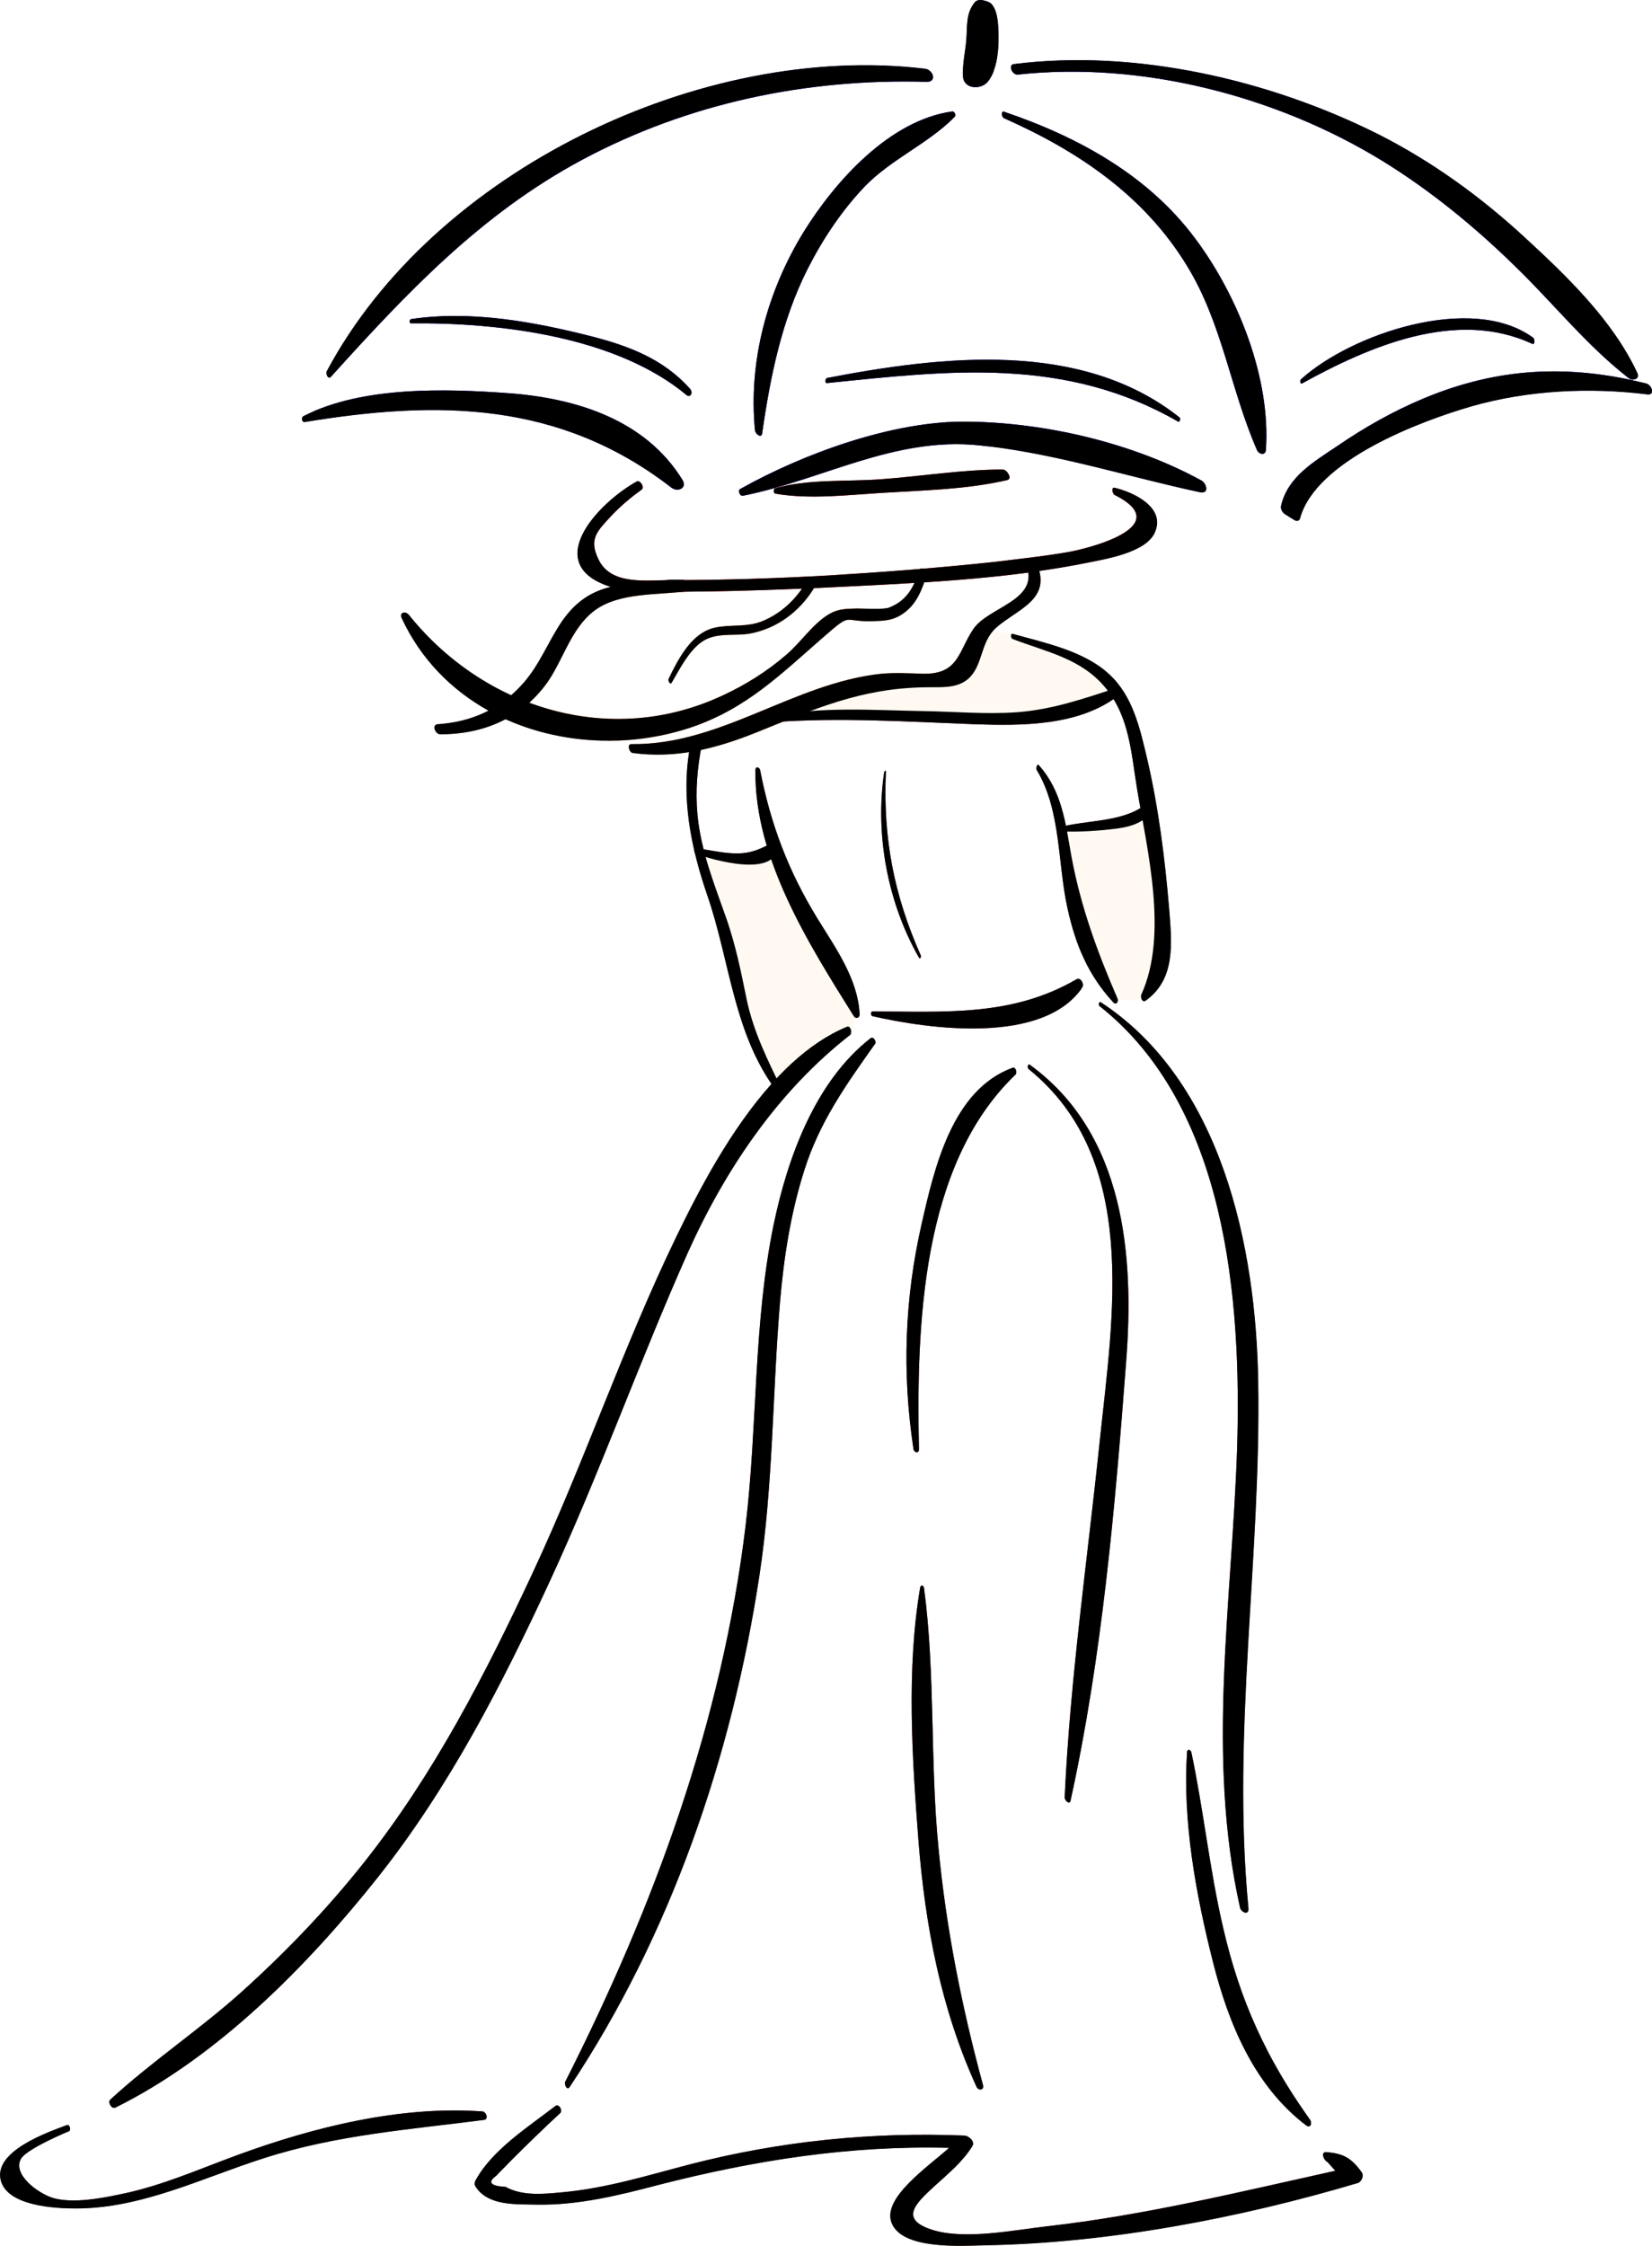 <?xml version="1.0" encoding="UTF-8" standalone="no"?>
<svg xmlns:rdf="http://www.w3.org/1999/02/22-rdf-syntax-ns#" xmlns="http://www.w3.org/2000/svg" xmlns:cc="http://creativecommons.org/ns#" xmlns:dc="http://purl.org/dc/elements/1.1/" id="svg5697" height="348.36mm" width="256.33mm" version="1.1" viewBox="0 0 908.273 1234.364">
<defs id="defs5699">
<clipPath id="clipPath5604" clipPathUnits="userSpaceOnUse">
<path id="path5606" d="m366.11-0.008c-0.53-0.003-1.01 0.133-1.31 0.508-2.1 2.5-1.8 5.5-2 8.5-0.2 3.1-1.001 6-0.801 9.1 0 0-2.701-0.446-7.326-0.779-0.316-0.562-0.913-1.045-1.674-1.121-52.6-6.3-115.9 24-141.2 71.4-0.237 0.474 0.089 1.492 0.58 1.514-1.413 2.642-2.678 5.313-3.791 8.008-0.778 0.34-1.544 0.695-2.289 1.078-0.6 0.3-0.401 1.5 0.299 1.4 30.09-4.952 57.459-4.901 82.799 12.727-0.987 0.483-2.089 1.052-3.342 1.76-0.278-0.399-0.686-0.672-1.057-0.486-9.198 5.099-22.793 19.594-6.209 24.896-4.231 1.049-7.986 3.148-11.391 8.004-3.3 4.8-5.301 10.299-9.201 14.699-0.904 1.041-1.86 1.989-2.859 2.857-9.188-4.217-17.506-10.683-24.141-18.957-0.8-1-2.399-0.599-1.699 0.801 4.519 9.722 11.795 16.984 20.465 21.803-3.637 1.877-7.666 2.925-11.965 3.197-1.5 0.1-0.6 2.4 0.6 2.4 5.594 0 10.818-1.142 15.404-3.564 8.115 3.648 17.186 5.325 26.234 5.041 0.621 0.363 1.571 0.783 2.939 1.127-0.27 0.563 0.218 1.719 0.822 1.795 4.612 0.627 9.022 0.488 13.34-0.193-1.23 7.676-0.553 15.517 1.223 23.227-0.01 0.168 0.035 0.344 0.119 0.49 0.794 3.36 1.785 6.694 2.918 9.977 5.221 15.095 6.124 31.36 15.186 44.605-9.638 10.764-17.126 24.991-22.484 36.096-12.5 25.8-21.7 53.199-33.9 79.299-11.1 23.8-23.301 47.501-39.701 68.201-8.7 11-18.399 21.1-28.799 30.5-10 9-21.301 16.5-31.201 25.6-0.374 0.321-0.256 0.95 0.066 1.41-3.079 1.772-6.403 3.435-9.623 5.066-0.11-0.317-0.333-0.565-0.643-0.477-4.6 1.7-17.199 6.1-15.699 12.9 1.4 6.3 13.1 6.799 17.6 6.799 15.6 0.1 30.199-7.298 44.699-11.898 17.2-5.5 34.2-6.7 51.9-9 0.379-0.069 0.534-0.333 0.551-0.643 7.052-0.455 11.323-0.566 13.498-0.607-5.942 4.397-12.774 9.319-16.148 15.549-0.2 0.4-0.3 0.9 0 1.4 2.9 4.6 9.4 4.201 14.4 4.301 9.8 0.2 19.5-2.201 29-4.701 22.7-5.8 44.998-9.299 68.398-8.699-5.3 4.7-15.7 11.8-13.6 17.6 2.4 6.6 16.9 5.5 22.1 5.4 29.1-0.5 60.1-6.401 88-14.701 0.8-0.2 1.6-1.7 0.9-2.6-2.4-3.3-4.299-4.399-8.299-4.699-0.018-0.001-0.032 0.003-0.049 0.002-1.763-1.872-3.724-4.425-5.539-6.943 0.265 0.212 0.516 0.434 0.787 0.641 1.1 0.8 1.5-0.6 0.9-1.4-3.86-5.411-7.159-10.723-9.988-16.178-1.854-7.048-4.381-18.434-6.189-33.213 0.606 0.761 1.759 0.968 1.678-0.408-4-41.5 2.999-82.801 2.299-124.3-0.51-31.92-8.61-70.92-37.21-89.62-0.19-0.095-0.329 0.065-0.397 0.273-2.15-1.836-3.464-2.906-4.143-3.453 0.077-0.109 0.163-0.209 0.238-0.32 0.386-0.54-0.062-1.724-0.746-1.967 0.26-2.035 0.349-4.25 0.312-6.547 1.806 4.345 4.244 8.332 7.734 12.113 0.686 0.686 1.271-0.164 1.012-0.857 2.266 0.63 4.099 0.531 5.574-0.143 0.15 0.499 0.524 0.906 1.014 0.6 7.2-5.1 6.2-13.7 5.6-21.6-1-11.9-2.499-23.9-5.199-35.5-1.7-7.2-3.4-14.9-9-20-5.9-5.5-15.199-7.4-22.699-9.5-0.215-0.108-0.35-0.005-0.416 0.174-1.842-0.426-3.143-0.697-4.25-0.904 0.235-0.265 0.485-0.524 0.766-0.77 4.801-4.155 11.983-6.268 10.144-13.336 3.679-0.53 7.334-1.143 10.955-1.863 4.4-0.9 14.201-2.401 16.301-7.201 2.7-6-5.2-9.6-9.5-10.6-0.425-0.095-0.554 0.239-0.525 0.635-7.786-3.031-19.991-3.464-24.373-3.522-0.227-0.679-0.924-1.412-1.502-1.412-0.132 0-0.263 0.007-0.395 0.008-0.455-1.839-1.654-3.845-2.773-5.439 16.789 2.031 33.233 7.294 49.768 10.83 0.491 0.094 0.835 0.03 1.064-0.127 9.821 4.235 15.886 7.357 19.16 5.41 0.559 0.373 1.123 0.745 1.775 1.117 0.5 0.4 1.4 0.601 1.6-0.299 3.8-13.7 28.4-22.9 40.5-26.4 13.3-3.8 27.9-4.501 41.5-2.801 1.9 0.2 1.001-2.3-0.299-2.6-1.008-0.253-2.01-0.483-3.008-0.703-0.043-0.081-0.064-0.128-0.109-0.213 0.803 0.027 1.494-0.491 1.016-1.584-5.8-12.4-16.6-22.8-26.6-32-10.4-9.6-21.999-18-34.699-24.4-25.6-12.8-57.201-20.1-85.801-16.5-0.721 0.045-0.875 0.58-0.729 1.143-1.372 0.158-2.747 0.336-4.125 0.543 1.124-2.891 1.232-6.437 1.154-9.385-0.1-1.9-0.2-5.201-1.9-6.701-0.5-0.312-1.508-0.702-2.389-0.707z"/>
</clipPath>
<filter id="filter5355" style="color-interpolation-filters:sRGB" height="1.104" width="1.141" y="-.052" x="-.071">
<feGaussianBlur id="feGaussianBlur5357" stdDeviation="11.501"/>
</filter>
</defs>
<g id="layer1" transform="translate(171.28 76.248)">
<g id="g5526" transform="matrix(2.329 0 0 2.329 -484.92 -76.23)" clip-path="url(#clipPath5604)">
<g id="g5302" filter="url(#filter5355)">
<g fill="#00f">
<path id="path27" class="st5" d="m374.9 17.6c29.2-3.2 61 5 86 20.3 11.4 7 21.9 15.6 31.4 24.9 9 8.7 16.9 18.7 26.8 26.4 1 0.8 2.8 0.4 2.1-1.2-5.8-12.4-16.6-22.8-26.6-32-10.4-9.6-22-18-34.7-24.4-25.6-12.8-57.2-20.1-85.8-16.5-1.6 0.1-0.5 2.6 0.8 2.5z"/>
<path id="path29" class="st5" d="m206.6 99.6c31.6-5.2 60.2-4.9 86.6 15.5 1.5 1.1 3.7 0.1 2.6-1.8-8.7-14.2-25-19.3-40.9-20.5-15-1.1-34.8-1.7-48.6 5.4-0.6 0.3-0.4 1.5 0.3 1.4z"/>
<path id="path31" class="st5" d="m310 117c19-3.8 35.8-14 55.9-11.9 17.6 1.8 34.8 7.4 52.1 11.1 2.1 0.4 1.6-2 0.3-2.8-16.3-8.9-36.8-13.7-55.4-13.9-17.4-0.2-38.5 7.5-53.5 15.9-0.6 0.3-0.1 1.7 0.6 1.6z"/>
<path id="path33" class="st5" d="m441.6 122.3c3.8-13.7 28.4-22.9 40.5-26.4 13.3-3.8 27.9-4.5 41.5-2.8 1.9 0.2 1-2.3-0.3-2.6-18.3-4.6-35-3.8-52.5 3.5-7.2 3-14.1 6.9-20.5 11.3-5.5 3.7-11.6 7.2-13.2 14-0.2 0.8 0.3 1.7 1 2.1 0.6 0.4 1.2 0.8 1.9 1.2 0.5 0.4 1.4 0.6 1.6-0.3z"/>
<path id="path35" class="st5" d="m371.7 27.9c17.4 7.7 33 18.2 43.1 34.7 8.4 13.6 10.3 29.2 16.6 43.6 0.4 1 2 1.4 2.1 0 1.2-16.9-6.6-36.4-16.6-49.8-11.1-15-27.7-24.1-45.1-30-0.8-0.5-0.8 1.2-0.1 1.5z"/>
<path id="path37" class="st5" d="m359.4 26.3c-14.8 2.1-27.6 16.5-35 28.4-8.6 14-13.1 30.5-11.5 46.9 0.1 0.8 1.6 2 1.7 0.6 1.9-13.3 4.6-26.6 10.7-38.7 3.6-7.1 8-13.7 13.5-19.5 6.3-6.5 15-10.1 21.2-16.4 0.4-0.3 0.1-1.4-0.6-1.3z"/>
<path id="path39" class="st5" d="m353 16.2c-52.6-6.3-115.9 24-141.2 71.4-0.3 0.6 0.3 2.1 1 1.3 17.9-19.8 35.4-38.4 59.3-51.2 25.1-13.4 52.9-19.2 81.3-18.4 2.5 0.1 1.6-2.9-0.4-3.1z"/>
<path id="path41" class="st5" d="m364.8 0.5c-2.1 2.5-1.8 5.5-2 8.5-0.2 3.1-1 6-0.8 9.1 0.3 3.1 4.5 3.1 6 1 2.3-3.1 2.5-7.9 2.4-11.7-0.1-1.9-0.2-5.2-1.9-6.7-0.8-0.5-2.9-1.2-3.7-0.2z"/>
</g>
<g fill="#ff7f2a">
<path id="path43" class="st5" d="m376.8 133c3.7 8.7-8.8 10.1-12.4 15.5-3.5 5.2-3.4 10.6-11.7 10.5-3.4-0.1-6.6-0.3-10 0-20.7 2.2-37.9 16.9-59 16.6-1.1 0-0.5 2 0.3 2.1 10.3 1.4 19.6-1 29.1-4.8 13.9-5.6 24.8-10.5 40-10.7 3.3-0.1 7.1 0.4 9.9-1.8 3.9-3.2 2.9-8.8 6.9-12.3 5.2-4.5 13.2-6.6 9.5-15.2-0.8-1.5-3.4-1.7-2.6 0.1z"/>
<path id="path45" class="st5" d="m293 136.8c-10.6 1.3-18.8 0-25.6 9.7-3.3 4.8-5.3 10.3-9.2 14.7-5.3 6.1-12.3 9.2-20.2 9.7-1.5 0.1-0.6 2.4 0.6 2.4 10.1 0 19-3.7 25.1-12 3.9-5.4 5.7-13 11.3-17.2 5.9-4.4 15-3.6 22-4.6 2.4-0.3 0.2-2.9-1.7-2.7h-2.3z"/>
<path id="path47" class="st5" d="m351.7 134.6c-1.3 3.8-2.8 7.1-7.2 8.8-1.3 0.5-6.2 0.2-7.5 0.2-2.7 0.1-4.5 0-6.9 1.5-3.7 2.3-6.4 6.5-9.8 9.4-4.5 3.9-9.6 7.1-15 9.6-26.4 12.4-56.3 3.2-74.1-19-0.8-1-2.4-0.6-1.7 0.8 11.9 25.6 42.9 34.2 68.2 25.8 13.1-4.4 21.2-12.5 31.3-21.3 7-6.1 4.4-3.6 11.6-3.8 2.8-0.1 4.9-0.1 7.4-1.9 3-2.1 4.4-5.6 5.4-9 0.1-0.8-1.4-2.2-1.7-1.1z"/>
<path id="path49" class="st5" d="m293.3 161c1.8-3.1 4-7.4 7-9.5 3.4-2.4 7.7-1.3 11.5-2 6.3-1.2 11.5-5.1 14.9-10.5 0.6-1-1-2.8-1.6-1.8-2.5 4.2-5.9 7.5-10.5 9.4-3.8 1.5-7.3 0.7-11.1 1.5-5.6 1.2-8.7 7.4-11 12.1-0.2 0.5 0.4 1.6 0.8 0.8z"/>
</g>
<path id="path53" fill="#f00" class="st5" d="m317.7 116.5c8.3 1.4 17 0.3 25.4-0.2 9.7-0.6 19.8-0.8 29.3-3 1.4-0.3 0-2.5-1-2.5-9.6 0-19.2 1.6-28.8 2.3-8.2 0.6-17-0.1-24.9 2.1-0.5 0.1-0.5 1.2 0 1.3z"/>
<g fill="#a02c2c">
<g>
<path id="path55" d="m373.7 150.8c8.1 3.1 16.3 4.6 22 11.6 5.6 6.8 6 15.3 7.4 23.8 2.4 14.6 7.4 34.4 1 48.5-0.3 0.6 0.2 2 1 1.5 7.2-5.1 6.2-13.7 5.6-21.6-1-11.9-2.5-23.9-5.2-35.5-1.7-7.2-3.4-14.9-9-20-5.9-5.5-15.2-7.4-22.7-9.5-0.6-0.3-0.6 1-0.1 1.2z" class="st5"/>
<path id="path57" d="m379.4 181.7c5.8 9.6 4.9 22.1 7.3 32.8 1.9 8.5 4.8 15.6 10.8 22.1 0.7 0.7 1.3-0.2 1-0.9-4.8-11.1-8.7-21.7-10.9-33.6-1.4-7.8-2.2-15.3-7.6-21.4-0.5-0.8-0.8 0.6-0.6 1z" class="st5"/>
<path id="path59" d="m313 181.7c-0.3 20.8 12.5 41 23.2 58.1 0.4 0.7 1.4 0.5 1.4-0.4-0.4-8.4-5.7-15.7-10-22.7-6.8-11.1-11-22.1-13.5-35-0.2-0.7-1.1-0.9-1.1 0z" class="st5"/>
<path id="path61" d="m343.4 182.2c-2.2 14.8 0.8 30.8 8.2 43.8 0.3 0.5 0.6-0.3 0.4-0.6-6.3-14.2-8.9-27.6-8.2-43.3 0.1-0.3-0.3-0.2-0.4 0.1z" class="st5"/>
</g>
<path id="path63" class="st5" d="m317.5 170.4c15.6-1.1 31.3-0.1 46.9 0.5 11.5 0.4 25.2 0.5 34.6-7 0.5-0.4 0.1-1.8-0.6-1.6-8 2.6-15.4 5.2-23.9 5.8-7.4 0.5-14.9-0.2-22.3-0.3-11.4-0.2-23.7-1.1-35 1.2-0.5 0.1-0.3 1.4 0.3 1.4z"/>
<g>
<path id="path65" d="m384.6 196.2c4.6 0.2 9.5-0.1 14-0.7 3.5-0.5 7.2-1.7 8.4-5.3 0.1-0.4-0.2-1.7-0.8-1.2-5.8 5.3-14.5 4.3-21.7 6.3-0.3 0.1-0.3 0.9 0.1 0.9z" class="st5"/>
<path id="path67" d="m299 201.5c3.7 1.4 19.3 5.9 19.2-2 0-0.4-0.4-1.1-0.9-0.8-2.9 1.6-5.2 2.7-8.7 2.7-3.2 0-6.3-0.8-9.5-1.2-0.7-0.1-0.7 1.1-0.1 1.3z" class="st5"/>
<path id="path69" d="m319.2 257c-3.4-7-6.7-13.6-8.3-21.3-1.3-6.4-2.5-12.3-4.6-18.5-2.9-8.3-6.2-16.3-7-25.1-0.5-5.6 0-10.9 1-16.2-0.9 0.2-1.8 0.4-2.8 0.6-2.1 11.5 0.2 23.4 4.1 34.7 5.5 15.9 6.2 33.1 16.7 46.7 0.7 0.7 1.2-0.3 0.9-0.9z" class="st5"/>
<path id="path71" d="m340.6 239.8c13.5 3.1 40.4 6.8 49.6-6.8 0.5-0.7-0.4-2.5-1.4-1.9-15.3 8.9-31.1 7.6-48.2 7.6-0.4 0-0.4 1 0 1.1z" class="st5"/>
<path id="path73" d="m394.2 237.4c30 23.7 33.6 69.2 32.5 104.6-1.2 36.1-7.3 72.5 0.7 108.2 0.3 1.2 2.1 1.9 2 0.2-4-41.5 3-82.8 2.3-124.3-0.5-31.9-8.6-70.9-37.2-89.6-0.4-0.2-0.6 0.7-0.3 0.9z" class="st5"/>
<path id="path75" d="m340.2 245c-13.1 10.2-19.6 28.2-22.9 44-4.8 23.3-3.8 47.4-6.6 70.9-5.6 46.5-21.6 89.9-42.6 131.4-0.3 0.6 0.4 2.1 1 1.3 23.9-35.9 38.3-78 44.8-120.5 3.3-21.5 3.1-43.2 4.9-64.8 0.9-10.5 2.5-20.9 5.7-31 3.6-11.5 9.9-20.3 16.7-29.9 0.5-0.4-0.3-1.9-1-1.4z" class="st5"/>
<path id="path77" d="m334.6 242.3c-18.6 7.7-32 32.4-40.3 49.6-12.5 25.8-21.7 53.2-33.9 79.3-11.1 23.8-23.3 47.5-39.7 68.2-8.7 11-18.4 21.1-28.8 30.5-10 9-21.3 16.5-31.2 25.6-0.7 0.6 0.3 2.3 1.2 1.9 24.2-12 45.4-33.5 62-54.4 16.8-21.2 29.2-45.3 40.5-69.7 11.8-25.5 21.2-52 32.6-77.6 8.8-19.6 21.3-38.2 38.4-51.5 0.5-0.7 0-2.2-0.8-1.9z" class="st5"/>
<path id="path79" d="m377.5 252.3c26.2 21.2 19.9 58.1 16.8 87.6-2.9 28-7 56.1-8.3 84.3 0 0.7 1.2 1.9 1.4 0.7 7.4-33.7 10.5-69 13.1-103.4 2-25.3-0.4-54-22.7-70.2-0.5-0.4-0.7 0.7-0.3 1z" class="st5"/>
<path id="path81" d="m373.7 252c-14.3 5.2-18.5 23.8-21.5 37-4 17.6-4.6 35.1-1.9 52.9 0.1 0.9 1.3 1.3 1.3 0.1-0.6-29 0.5-67.1 22.8-88.4 0.4-0.4 0.1-1.9-0.7-1.6z" class="st5"/>
<path id="path83" d="m414.9 413.5c-1.1 16.3 2.1 33.7 6.1 49.5 3.7 14.6 9.7 29.2 22 38.6 1.1 0.8 1.5-0.6 0.9-1.4-10.2-14.3-16.5-27.9-20.5-45.3-3.2-13.7-4.6-27.7-7.5-41.4-0.2-0.6-1-0.8-1 0z" class="st5"/>
<path id="path85" d="m150.5 501.5c-4.6 1.7-17.2 6.1-15.7 12.9 1.4 6.3 13.1 6.8 17.6 6.8 15.6 0.1 30.2-7.3 44.7-11.9 17.2-5.5 34.2-6.7 51.9-9 1.1-0.2 0.4-2-0.5-2-19.3-1.4-39.8 3.7-57.8 10.3-9 3.3-18 7.3-27.4 9.2-4.7 1-11.5 2.3-16.2 0.9-3.5-1.1-9.5-5.5-7.5-9.2 1.3-2.4 11.7-6.7 11.3-6.5 0.6-0.2 0.3-1.7-0.4-1.5z" class="st5"/>
<path id="path87" d="m456.1 512.6c-2.4-3.3-4.3-4.4-8.3-4.7-1.5-0.1-0.6 2 0.2 2.3 0.6 0.7 1.3 1.4 1.9 2.1-22.6 5-45 10.5-68 13.1-7.9 0.9-19.6 3.3-27.3 0.8-7.6-2.5-3.9-6.1 0.7-10.3 3.3-3 6.6-5.7 8.9-9.4 0.7-1.1-0.8-2.4-1.8-2.5-21.9-0.9-43.6 1.3-64.9 6.8-10 2.6-19.9 5.7-30.3 6.6-4.3 0.4-9.2 0.9-13.2-1.3-3.6-0.2-4.3-1.1-2.2-2.6 1.1-1.2 2.3-2.3 3.4-3.5 3.8-3.8 7.7-7.6 11.7-11.3 0.7-0.6-0.3-2.3-1.1-1.7-6.4 4.9-15 10.4-18.9 17.6-0.2 0.4-0.3 0.9 0 1.4 2.9 4.6 9.4 4.2 14.4 4.3 9.8 0.2 19.5-2.2 29-4.7 22.7-5.8 45-9.3 68.4-8.7-5.3 4.7-15.7 11.8-13.6 17.6 2.4 6.6 16.9 5.5 22.1 5.4 29.1-0.5 60.1-6.4 88-14.7 0.8-0.2 1.6-1.7 0.9-2.6z" class="st5"/>
<path id="path89" d="m351.9 374.6c-3.3 19.3-1.9 40.5-0.4 60 1.6 20 5.3 39.5 13.7 57.9 0.5 1 1.9 0.8 1.5-0.5-5-18.4-8.7-37-10.5-56-2-20.3-0.7-41-3.4-61.2 0-0.5-0.7-1-0.9-0.2z" class="st5"/>
</g>
</g>
<g fill="#00f">
<path id="path93" class="st5" d="m231.7 76.3c20.9-0.2 48.4 3.1 65 16.9 1 0.8 1.6-0.6 0.9-1.4-6.2-7-14.3-10.1-23.2-12.4-13.8-3.5-28.5-6.2-42.7-4.1-0.4 0.1-0.5 1 0 1z"/>
<path id="path95" class="st5" d="m329.9 90.4c29.2-3 56.3-6.2 82.9 9.1 0.4 0.2 0.6-0.8 0.3-1-23.2-18.4-56.1-14.5-83.2-9.3-0.5 0.2-0.5 1.3 0 1.2z"/>
<path id="path97" class="st5" d="m442 90.5c15.8-8.7 36.4-17.7 54.3-9.4 0.8 0.4 0.7-1.1 0.3-1.4-14.5-10.6-43-0.9-54.8 9.8-0.3 0.2-0.2 1.2 0.2 1z"/>
</g>
<path id="path51" d="m285 113.6c-9.2 5.1-22.8 19.6-6.2 24.9 6.4 2 13.9 1.1 20.5 1.1 10.5-0.1 21.1-0.5 31.6-1 19.9-1 40.5-1.8 60.1-5.7 4.4-0.9 14.2-2.4 16.3-7.2 2.7-6-5.2-9.6-9.5-10.6-0.9-0.2-0.5 1.5 0 1.7 14.9 7.5-6.8 12.8-11.1 13.5-5.7 1-11.5 1.6-17.2 2.3-13 1.4-26.1 2.4-39.2 3.2-12.4 0.7-24.8 1.1-37.2 1.1-6 0-14.3 1.3-17.2-5-2.3-4.8-0.2-6.6 3.2-10.3 2.2-2.3 4.6-4.3 7.1-6.1 0.6-0.6-0.4-2.3-1.2-1.9z" class="st5" fill="#f00"/>
</g>
<g fill="#fff9f1">
<path id="path11" d="m332.3 244.9s7.3-2.6 3.3-10c-3.4-6.5-13.9-21.6-18.1-33.7v0.1c-4.6 4.1-17.2 0.6-17.2 0.6s3 10.5 7.8 29.2c4.9 19 10.6 25.9 10.6 25.9 4.4-5.3 9-9.5 13.6-12.1z" class="st0"/>
<path id="path9" d="m385.3 195.7s2 7.2 3.3 16c3.5 12.1 8.8 23.7 8.8 23.7 15.8 5.7 12.5-21.2 10.4-36-0.4-2.5-0.8-5.2-1.3-7.9-0.7 0.3-10.7 4-21.2 4.2z" class="st0"/>
<path id="path13" d="m352.1 168.8c6.5 1.2 26.3 2 33.4 0s13-5.8 13.1-5.8c-1.3-1.7-3.8-4.3-8.3-7.1-8-5-23.2-7.4-23.2-7.4s-4.2 7.8-5.6 10.5c-1.4 2.6-12.8 2.3-21.2 3.2-8.4 0.8-22.2 6.7-22.2 6.7s27.5-1.3 34-0.1z" class="st0"/>
<path id="path15" d="m400.4 166.7c-0.3-1-0.5-1.6-0.5-1.6s-0.3-0.8-1.3-2c0.2 0.2 0.9 1.5 1.8 3.6z" class="st0"/>
</g>
<g id="g5265">
<path id="path5195" d="m374.9 17.6c29.2-3.2 61 5 86 20.3 11.4 7 21.9 15.6 31.4 24.9 9 8.7 16.9 18.7 26.8 26.4 1 0.8 2.8 0.4 2.1-1.2-5.8-12.4-16.6-22.8-26.6-32-10.4-9.6-22-18-34.7-24.4-25.6-12.8-57.2-20.1-85.8-16.5-1.6 0.1-0.5 2.6 0.8 2.5z" class="st5"/>
<path id="path5197" d="m206.6 99.6c31.6-5.2 60.2-4.9 86.6 15.5 1.5 1.1 3.7 0.1 2.6-1.8-8.7-14.2-25-19.3-40.9-20.5-15-1.1-34.8-1.7-48.6 5.4-0.6 0.3-0.4 1.5 0.3 1.4z" class="st5"/>
<path id="path5199" d="m310 117c19-3.8 35.8-14 55.9-11.9 17.6 1.8 34.8 7.4 52.1 11.1 2.1 0.4 1.6-2 0.3-2.8-16.3-8.9-36.8-13.7-55.4-13.9-17.4-0.2-38.5 7.5-53.5 15.9-0.6 0.3-0.1 1.7 0.6 1.6z" class="st5"/>
<path id="path5201" d="m441.6 122.3c3.8-13.7 28.4-22.9 40.5-26.4 13.3-3.8 27.9-4.5 41.5-2.8 1.9 0.2 1-2.3-0.3-2.6-18.3-4.6-35-3.8-52.5 3.5-7.2 3-14.1 6.9-20.5 11.3-5.5 3.7-11.6 7.2-13.2 14-0.2 0.8 0.3 1.7 1 2.1 0.6 0.4 1.2 0.8 1.9 1.2 0.5 0.4 1.4 0.6 1.6-0.3z" class="st5"/>
<path id="path5203" d="m371.7 27.9c17.4 7.7 33 18.2 43.1 34.7 8.4 13.6 10.3 29.2 16.6 43.6 0.4 1 2 1.4 2.1 0 1.2-16.9-6.6-36.4-16.6-49.8-11.1-15-27.7-24.1-45.1-30-0.8-0.5-0.8 1.2-0.1 1.5z" class="st5"/>
<path id="path5205" d="m359.4 26.3c-14.8 2.1-27.6 16.5-35 28.4-8.6 14-13.1 30.5-11.5 46.9 0.1 0.8 1.6 2 1.7 0.6 1.9-13.3 4.6-26.6 10.7-38.7 3.6-7.1 8-13.7 13.5-19.5 6.3-6.5 15-10.1 21.2-16.4 0.4-0.3 0.1-1.4-0.6-1.3z" class="st5"/>
<path id="path5207" d="m353 16.2c-52.6-6.3-115.9 24-141.2 71.4-0.3 0.6 0.3 2.1 1 1.3 17.9-19.8 35.4-38.4 59.3-51.2 25.1-13.4 52.9-19.2 81.3-18.4 2.5 0.1 1.6-2.9-0.4-3.1z" class="st5"/>
<path id="path5209" d="m364.8 0.5c-2.1 2.5-1.8 5.5-2 8.5-0.2 3.1-1 6-0.8 9.1 0.3 3.1 4.5 3.1 6 1 2.3-3.1 2.5-7.9 2.4-11.7-0.1-1.9-0.2-5.2-1.9-6.7-0.8-0.5-2.9-1.2-3.7-0.2z" class="st5"/>
<path id="path5211" d="m376.8 133c3.7 8.7-8.8 10.1-12.4 15.5-3.5 5.2-3.4 10.6-11.7 10.5-3.4-0.1-6.6-0.3-10 0-20.7 2.2-37.9 16.9-59 16.6-1.1 0-0.5 2 0.3 2.1 10.3 1.4 19.6-1 29.1-4.8 13.9-5.6 24.8-10.5 40-10.7 3.3-0.1 7.1 0.4 9.9-1.8 3.9-3.2 2.9-8.8 6.9-12.3 5.2-4.5 13.2-6.6 9.5-15.2-0.8-1.5-3.4-1.7-2.6 0.1z" class="st5"/>
<path id="path5213" d="m293 136.8c-10.6 1.3-18.8 0-25.6 9.7-3.3 4.8-5.3 10.3-9.2 14.7-5.3 6.1-12.3 9.2-20.2 9.7-1.5 0.1-0.6 2.4 0.6 2.4 10.1 0 19-3.7 25.1-12 3.9-5.4 5.7-13 11.3-17.2 5.9-4.4 15-3.6 22-4.6 2.4-0.3 0.2-2.9-1.7-2.7h-2.3z" class="st5"/>
<path id="path5215" d="m351.7 134.6c-1.3 3.8-2.8 7.1-7.2 8.8-1.3 0.5-6.2 0.2-7.5 0.2-2.7 0.1-4.5 0-6.9 1.5-3.7 2.3-6.4 6.5-9.8 9.4-4.5 3.9-9.6 7.1-15 9.6-26.4 12.4-56.3 3.2-74.1-19-0.8-1-2.4-0.6-1.7 0.8 11.9 25.6 42.9 34.2 68.2 25.8 13.1-4.4 21.2-12.5 31.3-21.3 7-6.1 4.4-3.6 11.6-3.8 2.8-0.1 4.9-0.1 7.4-1.9 3-2.1 4.4-5.6 5.4-9 0.1-0.8-1.4-2.2-1.7-1.1z" class="st5"/>
<path id="path5217" d="m293.3 161c1.8-3.1 4-7.4 7-9.5 3.4-2.4 7.7-1.3 11.5-2 6.3-1.2 11.5-5.1 14.9-10.5 0.6-1-1-2.8-1.6-1.8-2.5 4.2-5.9 7.5-10.5 9.4-3.8 1.5-7.3 0.7-11.1 1.5-5.6 1.2-8.7 7.4-11 12.1-0.2 0.5 0.4 1.6 0.8 0.8z" class="st5"/>
<path id="path5219" d="m317.7 116.5c8.3 1.4 17 0.3 25.4-0.2 9.7-0.6 19.8-0.8 29.3-3 1.4-0.3 0-2.5-1-2.5-9.6 0-19.2 1.6-28.8 2.3-8.2 0.6-17-0.1-24.9 2.1-0.5 0.1-0.5 1.2 0 1.3z" class="st5"/>
<g>
<path id="path5221" d="m373.7 150.8c8.1 3.1 16.3 4.6 22 11.6 5.6 6.8 6 15.3 7.4 23.8 2.4 14.6 7.4 34.4 1 48.5-0.3 0.6 0.2 2 1 1.5 7.2-5.1 6.2-13.7 5.6-21.6-1-11.9-2.5-23.9-5.2-35.5-1.7-7.2-3.4-14.9-9-20-5.9-5.5-15.2-7.4-22.7-9.5-0.6-0.3-0.6 1-0.1 1.2z" class="st5"/>
<path id="path5223" d="m379.4 181.7c5.8 9.6 4.9 22.1 7.3 32.8 1.9 8.5 4.8 15.6 10.8 22.1 0.7 0.7 1.3-0.2 1-0.9-4.8-11.1-8.7-21.7-10.9-33.6-1.4-7.8-2.2-15.3-7.6-21.4-0.5-0.8-0.8 0.6-0.6 1z" class="st5"/>
<path id="path5225" d="m313 181.7c-0.3 20.8 12.5 41 23.2 58.1 0.4 0.7 1.4 0.5 1.4-0.4-0.4-8.4-5.7-15.7-10-22.7-6.8-11.1-11-22.1-13.5-35-0.2-0.7-1.1-0.9-1.1 0z" class="st5"/>
<path id="path5227" d="m343.4 182.2c-2.2 14.8 0.8 30.8 8.2 43.8 0.3 0.5 0.6-0.3 0.4-0.6-6.3-14.2-8.9-27.6-8.2-43.3 0.1-0.3-0.3-0.2-0.4 0.1z" class="st5"/>
</g>
<path id="path5229" d="m317.5 170.4c15.6-1.1 31.3-0.1 46.9 0.5 11.5 0.4 25.2 0.5 34.6-7 0.5-0.4 0.1-1.8-0.6-1.6-8 2.6-15.4 5.2-23.9 5.8-7.4 0.5-14.9-0.2-22.3-0.3-11.4-0.2-23.7-1.1-35 1.2-0.5 0.1-0.3 1.4 0.3 1.4z" class="st5"/>
<g>
<path id="path5231" d="m384.6 196.2c4.6 0.2 9.5-0.1 14-0.7 3.5-0.5 7.2-1.7 8.4-5.3 0.1-0.4-0.2-1.7-0.8-1.2-5.8 5.3-14.5 4.3-21.7 6.3-0.3 0.1-0.3 0.9 0.1 0.9z" class="st5"/>
<path id="path5233" d="m299 201.5c3.7 1.4 19.3 5.9 19.2-2 0-0.4-0.4-1.1-0.9-0.8-2.9 1.6-5.2 2.7-8.7 2.7-3.2 0-6.3-0.8-9.5-1.2-0.7-0.1-0.7 1.1-0.1 1.3z" class="st5"/>
<path id="path5235" d="m319.2 257c-3.4-7-6.7-13.6-8.3-21.3-1.3-6.4-2.5-12.3-4.6-18.5-2.9-8.3-6.2-16.3-7-25.1-0.5-5.6 0-10.9 1-16.2-0.9 0.2-1.8 0.4-2.8 0.6-2.1 11.5 0.2 23.4 4.1 34.7 5.5 15.9 6.2 33.1 16.7 46.7 0.7 0.7 1.2-0.3 0.9-0.9z" class="st5"/>
<path id="path5237" d="m340.6 239.8c13.5 3.1 40.4 6.8 49.6-6.8 0.5-0.7-0.4-2.5-1.4-1.9-15.3 8.9-31.1 7.6-48.2 7.6-0.4 0-0.4 1 0 1.1z" class="st5"/>
<path id="path5239" d="m394.2 237.4c30 23.7 33.6 69.2 32.5 104.6-1.2 36.1-7.3 72.5 0.7 108.2 0.3 1.2 2.1 1.9 2 0.2-4-41.5 3-82.8 2.3-124.3-0.5-31.9-8.6-70.9-37.2-89.6-0.4-0.2-0.6 0.7-0.3 0.9z" class="st5"/>
<path id="path5241" d="m340.2 245c-13.1 10.2-19.6 28.2-22.9 44-4.8 23.3-3.8 47.4-6.6 70.9-5.6 46.5-21.6 89.9-42.6 131.4-0.3 0.6 0.4 2.1 1 1.3 23.9-35.9 38.3-78 44.8-120.5 3.3-21.5 3.1-43.2 4.9-64.8 0.9-10.5 2.5-20.9 5.7-31 3.6-11.5 9.9-20.3 16.7-29.9 0.5-0.4-0.3-1.9-1-1.4z" class="st5"/>
<path id="path5243" d="m334.6 242.3c-18.6 7.7-32 32.4-40.3 49.6-12.5 25.8-21.7 53.2-33.9 79.3-11.1 23.8-23.3 47.5-39.7 68.2-8.7 11-18.4 21.1-28.8 30.5-10 9-21.3 16.5-31.2 25.6-0.7 0.6 0.3 2.3 1.2 1.9 24.2-12 45.4-33.5 62-54.4 16.8-21.2 29.2-45.3 40.5-69.7 11.8-25.5 21.2-52 32.6-77.6 8.8-19.6 21.3-38.2 38.4-51.5 0.5-0.7 0-2.2-0.8-1.9z" class="st5"/>
<path id="path5245" d="m377.5 252.3c26.2 21.2 19.9 58.1 16.8 87.6-2.9 28-7 56.1-8.3 84.3 0 0.7 1.2 1.9 1.4 0.7 7.4-33.7 10.5-69 13.1-103.4 2-25.3-0.4-54-22.7-70.2-0.5-0.4-0.7 0.7-0.3 1z" class="st5"/>
<path id="path5247" d="m373.7 252c-14.3 5.2-18.5 23.8-21.5 37-4 17.6-4.6 35.1-1.9 52.9 0.1 0.9 1.3 1.3 1.3 0.1-0.6-29 0.5-67.1 22.8-88.4 0.4-0.4 0.1-1.9-0.7-1.6z" class="st5"/>
<path id="path5249" d="m414.9 413.5c-1.1 16.3 2.1 33.7 6.1 49.5 3.7 14.6 9.7 29.2 22 38.6 1.1 0.8 1.5-0.6 0.9-1.4-10.2-14.3-16.5-27.9-20.5-45.3-3.2-13.7-4.6-27.7-7.5-41.4-0.2-0.6-1-0.8-1 0z" class="st5"/>
<path id="path5251" d="m150.5 501.5c-4.6 1.7-17.2 6.1-15.7 12.9 1.4 6.3 13.1 6.8 17.6 6.8 15.6 0.1 30.2-7.3 44.7-11.9 17.2-5.5 34.2-6.7 51.9-9 1.1-0.2 0.4-2-0.5-2-19.3-1.4-39.8 3.7-57.8 10.3-9 3.3-18 7.3-27.4 9.2-4.7 1-11.5 2.3-16.2 0.9-3.5-1.1-9.5-5.5-7.5-9.2 1.3-2.4 11.7-6.7 11.3-6.5 0.6-0.2 0.3-1.7-0.4-1.5z" class="st5"/>
<path id="path5253" d="m456.1 512.6c-2.4-3.3-4.3-4.4-8.3-4.7-1.5-0.1-0.6 2 0.2 2.3 0.6 0.7 1.3 1.4 1.9 2.1-22.6 5-45 10.5-68 13.1-7.9 0.9-19.6 3.3-27.3 0.8-7.6-2.5-3.9-6.1 0.7-10.3 3.3-3 6.6-5.7 8.9-9.4 0.7-1.1-0.8-2.4-1.8-2.5-21.9-0.9-43.6 1.3-64.9 6.8-10 2.6-19.9 5.7-30.3 6.6-4.3 0.4-9.2 0.9-13.2-1.3-3.6-0.2-4.3-1.1-2.2-2.6 1.1-1.2 2.3-2.3 3.4-3.5 3.8-3.8 7.7-7.6 11.7-11.3 0.7-0.6-0.3-2.3-1.1-1.7-6.4 4.9-15 10.4-18.9 17.6-0.2 0.4-0.3 0.9 0 1.4 2.9 4.6 9.4 4.2 14.4 4.3 9.8 0.2 19.5-2.2 29-4.7 22.7-5.8 45-9.3 68.4-8.7-5.3 4.7-15.7 11.8-13.6 17.6 2.4 6.6 16.9 5.5 22.1 5.4 29.1-0.5 60.1-6.4 88-14.7 0.8-0.2 1.6-1.7 0.9-2.6z" class="st5"/>
<path id="path5255" d="m351.9 374.6c-3.3 19.3-1.9 40.5-0.4 60 1.6 20 5.3 39.5 13.7 57.9 0.5 1 1.9 0.8 1.5-0.5-5-18.4-8.7-37-10.5-56-2-20.3-0.7-41-3.4-61.2 0-0.5-0.7-1-0.9-0.2z" class="st5"/>
</g>
<path id="path5257" d="m231.7 76.3c20.9-0.2 48.4 3.1 65 16.9 1 0.8 1.6-0.6 0.9-1.4-6.2-7-14.3-10.1-23.2-12.4-13.8-3.5-28.5-6.2-42.7-4.1-0.4 0.1-0.5 1 0 1z" class="st5"/>
<path id="path5259" d="m329.9 90.4c29.2-3 56.3-6.2 82.9 9.1 0.4 0.2 0.6-0.8 0.3-1-23.2-18.4-56.1-14.5-83.2-9.3-0.5 0.2-0.5 1.3 0 1.2z" class="st5"/>
<path id="path5261" d="m442 90.5c15.8-8.7 36.4-17.7 54.3-9.4 0.8 0.4 0.7-1.1 0.3-1.4-14.5-10.6-43-0.9-54.8 9.8-0.3 0.2-0.2 1.2 0.2 1z" class="st5"/>
<path id="path5263" d="m285 113.6c-9.2 5.1-22.8 19.6-6.2 24.9 6.4 2 13.9 1.1 20.5 1.1 10.5-0.1 21.1-0.5 31.6-1 19.9-1 40.5-1.8 60.1-5.7 4.4-0.9 14.2-2.4 16.3-7.2 2.7-6-5.2-9.6-9.5-10.6-0.9-0.2-0.5 1.5 0 1.7 14.9 7.5-6.8 12.8-11.1 13.5-5.7 1-11.5 1.6-17.2 2.3-13 1.4-26.1 2.4-39.2 3.2-12.4 0.7-24.8 1.1-37.2 1.1-6 0-14.3 1.3-17.2-5-2.3-4.8-0.2-6.6 3.2-10.3 2.2-2.3 4.6-4.3 7.1-6.1 0.6-0.6-0.4-2.3-1.2-1.9z" class="st5"/>
</g>
</g>
</g>
</svg>
